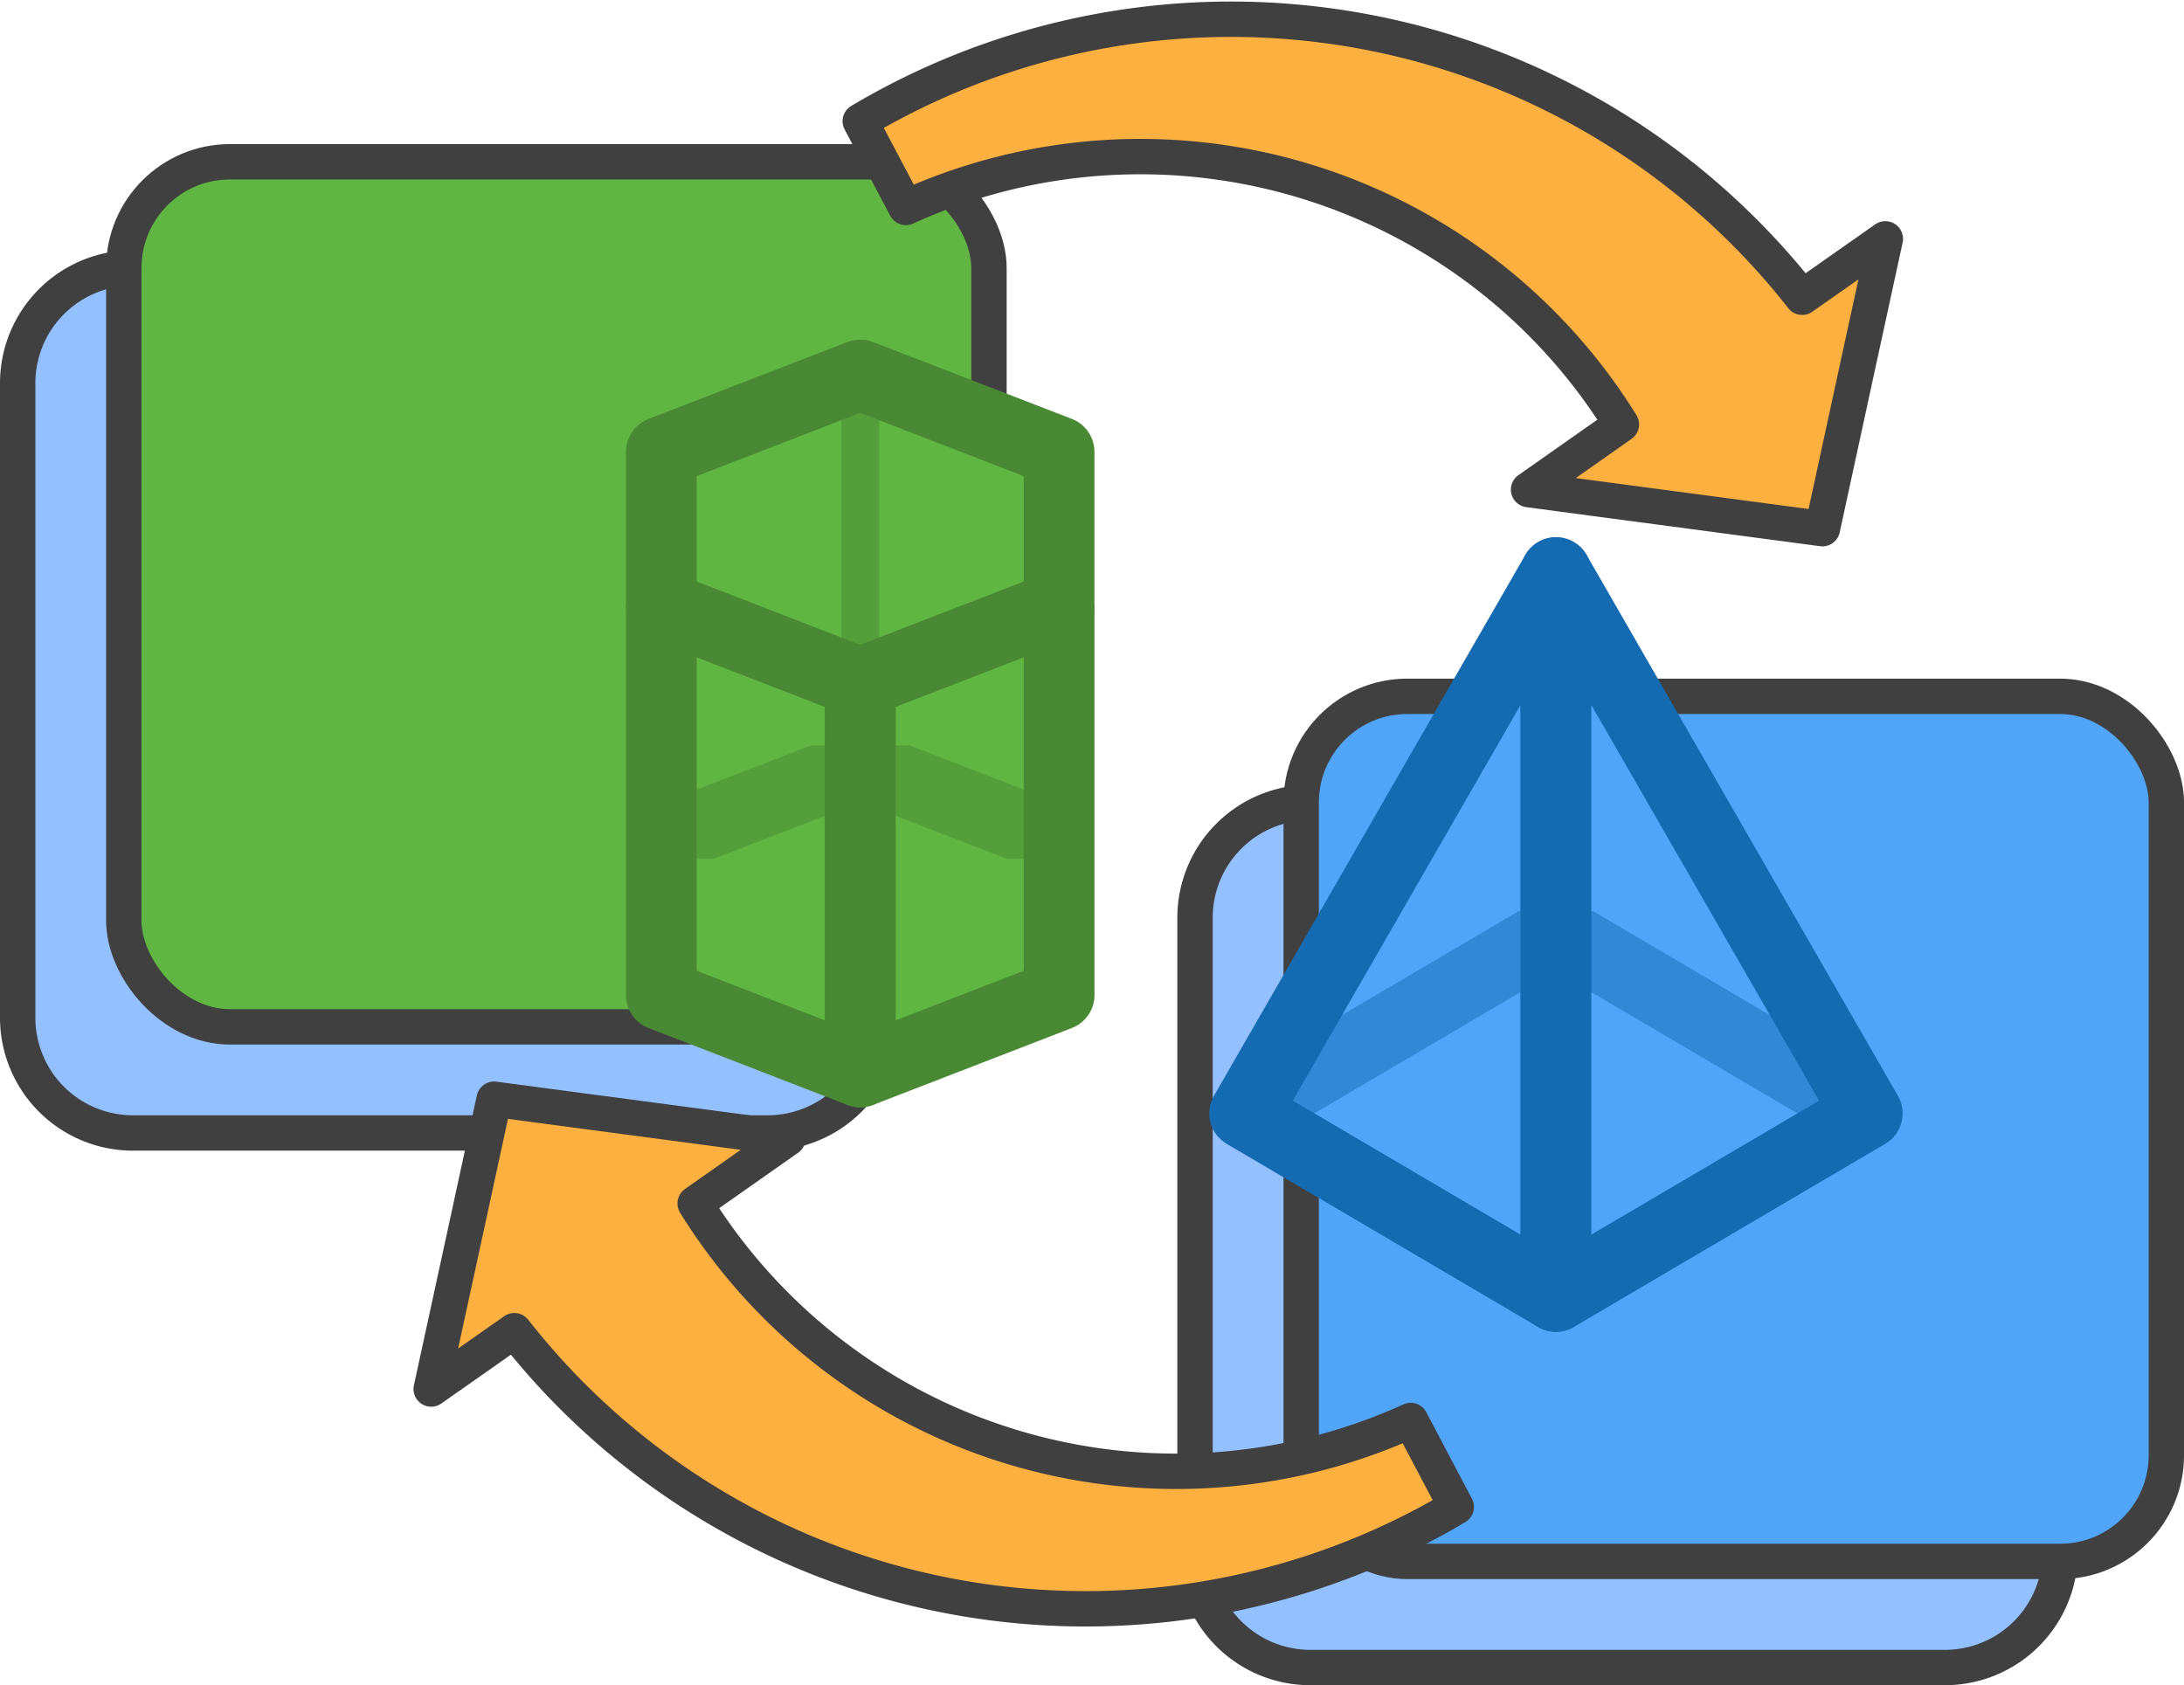 <svg xmlns="http://www.w3.org/2000/svg" xmlns:xlink="http://www.w3.org/1999/xlink" width="61.741" height="47.646" viewBox="0 0 61.741 47.646">
  <defs>
    <clipPath id="clip-path">
      <rect id="Rectangle_3244" data-name="Rectangle 3244" width="18.147" height="6.174" fill="none"/>
    </clipPath>
    <clipPath id="clip-path-2">
      <rect id="Rectangle_3245" data-name="Rectangle 3245" width="11.631" height="3.211" fill="none"/>
    </clipPath>
    <clipPath id="clip-path-3">
      <rect id="Rectangle_3246" data-name="Rectangle 3246" width="1.072" height="8.699" fill="none"/>
    </clipPath>
  </defs>
  <g id="Icon" transform="translate(-377.941 -3662.743)">
    <path id="Path_5902" data-name="Path 5902" d="M21.7,32.512H3.759A3.259,3.259,0,0,1,.5,29.254V11.312A3.259,3.259,0,0,1,3.759,8.054H21.7a3.258,3.258,0,0,1,3.258,3.258V29.254A3.258,3.258,0,0,1,21.7,32.512" transform="translate(377.941 3662.263)" fill="#93c1ff" stroke="#404040" stroke-width="1"/>
    <path id="Path_5903" data-name="Path 5903" d="M83.794,60.708H65.853a3.259,3.259,0,0,1-3.259-3.258V39.508a3.259,3.259,0,0,1,3.259-3.258H83.794a3.258,3.258,0,0,1,3.258,3.258V57.45a3.258,3.258,0,0,1-3.258,3.258" transform="translate(349.13 3649.18)" fill="#93c1ff" stroke="#404040" stroke-width="1"/>
    <path id="Path_5860" data-name="Path 5860" d="M21.7,32.512H3.759A3.259,3.259,0,0,1,.5,29.254V11.312A3.259,3.259,0,0,1,3.759,8.054H21.7a3.258,3.258,0,0,1,3.258,3.258V29.254A3.258,3.258,0,0,1,21.7,32.512" transform="translate(380.941 3659.263)" fill="#60b543"/>
    <rect id="Rectangle_3242" data-name="Rectangle 3242" width="24.458" height="24.458" rx="3" transform="translate(381.441 3667.317)" fill="none" stroke="#404040" stroke-linejoin="round" stroke-width="1"/>
    <path id="Path_5861" data-name="Path 5861" d="M83.794,60.708H65.853a3.259,3.259,0,0,1-3.259-3.258V39.508a3.259,3.259,0,0,1,3.259-3.258H83.794a3.258,3.258,0,0,1,3.258,3.258V57.45a3.258,3.258,0,0,1-3.258,3.258" transform="translate(352.13 3646.18)" fill="#50a5f9"/>
    <rect id="Rectangle_3243" data-name="Rectangle 3243" width="24.458" height="24.458" rx="3" transform="translate(414.725 3682.43)" fill="none" stroke="#404040" stroke-linejoin="round" stroke-width="1"/>
    <path id="Path_5862" data-name="Path 5862" d="M68.412,29.723V50.188l-8.8-5.176Z" transform="translate(353.515 3649.209)" fill="#50a5f9"/>
    <path id="Path_5863" data-name="Path 5863" d="M68.412,29.723V50.188l-8.8-5.176Z" transform="translate(353.515 3649.209)" fill="none" stroke="#146bb2" stroke-linejoin="round" stroke-width="2"/>
    <path id="Path_5864" data-name="Path 5864" d="M76.032,29.723V50.188l8.8-5.176Z" transform="translate(345.895 3649.209)" fill="#50a5f9"/>
    <path id="Path_5865" data-name="Path 5865" d="M76.032,29.723V50.188l8.8-5.176Z" transform="translate(345.895 3649.209)" fill="none" stroke="#146bb2" stroke-linejoin="round" stroke-width="2"/>
    <g id="Group_3606" data-name="Group 3606" transform="translate(412.854 3688.509)" opacity="0.5">
      <g id="Group_3605" data-name="Group 3605">
        <g id="Group_3604" data-name="Group 3604" clip-path="url(#clip-path)">
          <path id="Path_5866" data-name="Path 5866" d="M59.61,53.766l8.8-5.176,8.8,5.176" transform="translate(-59.339 -48.054)" fill="none" stroke="#146bb2" stroke-linejoin="round" stroke-width="2"/>
        </g>
      </g>
    </g>
    <path id="Path_5867" data-name="Path 5867" d="M68.318,6.728l-.89,4.094-.889,4.1-4.154-.552-4.153-.552,2.624-1.844A16,16,0,0,0,40.628,5.84L39.339,3.4A20.511,20.511,0,0,1,65.967,8.379Z" transform="translate(362.921 3662.768)" fill="#fbb040"/>
    <path id="Path_5868" data-name="Path 5868" d="M68.318,6.728l-.89,4.094-.889,4.1-4.154-.552-4.153-.552,2.624-1.844A16,16,0,0,0,40.628,5.84L39.339,3.4A20.511,20.511,0,0,1,65.967,8.379Z" transform="translate(362.921 3662.768)" fill="none" stroke="#404040" stroke-linecap="round" stroke-linejoin="round" stroke-width="1"/>
    <path id="Path_5869" data-name="Path 5869" d="M16.711,65.7l.89-4.094.889-4.1,4.154.552,4.153.552-2.624,1.844A16,16,0,0,0,44.4,66.59l1.289,2.444a20.511,20.511,0,0,1-26.628-4.983Z" transform="translate(373.42 3636.314)" fill="#fbb040"/>
    <path id="Path_5870" data-name="Path 5870" d="M16.711,65.7l.89-4.094.889-4.1,4.154.552,4.153.552-2.624,1.844A16,16,0,0,0,44.4,66.59l1.289,2.444a20.511,20.511,0,0,1-26.628-4.983Z" transform="translate(373.42 3636.314)" fill="none" stroke="#404040" stroke-linecap="round" stroke-linejoin="round" stroke-width="1"/>
    <path id="Path_5871" data-name="Path 5871" d="M34.472,19.3,28.85,21.474V36.83L34.472,39l5.622-2.175V21.474Z" transform="translate(367.787 3654.045)" fill="#60b543"/>
    <g id="Group_3609" data-name="Group 3609" transform="translate(396.444 3683.815)" opacity="0.5">
      <g id="Group_3608" data-name="Group 3608">
        <g id="Group_3607" data-name="Group 3607" clip-path="url(#clip-path-2)">
          <path id="Path_5872" data-name="Path 5872" d="M40.094,42.008l-5.622-2.175L28.85,42.008" transform="translate(-28.656 -39.298)" fill="none" stroke="#4a8933" stroke-linejoin="round" stroke-width="2"/>
        </g>
      </g>
    </g>
    <path id="Path_5873" data-name="Path 5873" d="M34.472,33.646V44.653L28.85,42.478V31.472" transform="translate(367.787 3648.397)" fill="none" stroke="#4a8933" stroke-linejoin="round" stroke-width="2"/>
    <g id="Group_3612" data-name="Group 3612" transform="translate(401.724 3673.344)" opacity="0.5">
      <g id="Group_3611" data-name="Group 3611">
        <g id="Group_3610" data-name="Group 3610" clip-path="url(#clip-path-3)">
          <line id="Line_943" data-name="Line 943" y2="8.699" transform="translate(0.536)" fill="none" stroke="#4a8933" stroke-linejoin="round" stroke-width="2"/>
        </g>
      </g>
    </g>
    <path id="Path_5874" data-name="Path 5874" d="M40.094,25.824v-4.35L34.472,19.3,28.85,21.474v4.35L34.472,28Z" transform="translate(367.787 3654.045)" fill="none" stroke="#4a8933" stroke-linejoin="round" stroke-width="2"/>
    <path id="Path_5875" data-name="Path 5875" d="M44.961,31.471V42.478l-5.622,2.175V33.646" transform="translate(362.921 3648.397)" fill="none" stroke="#4a8933" stroke-linejoin="round" stroke-width="2"/>
  </g>
</svg>
